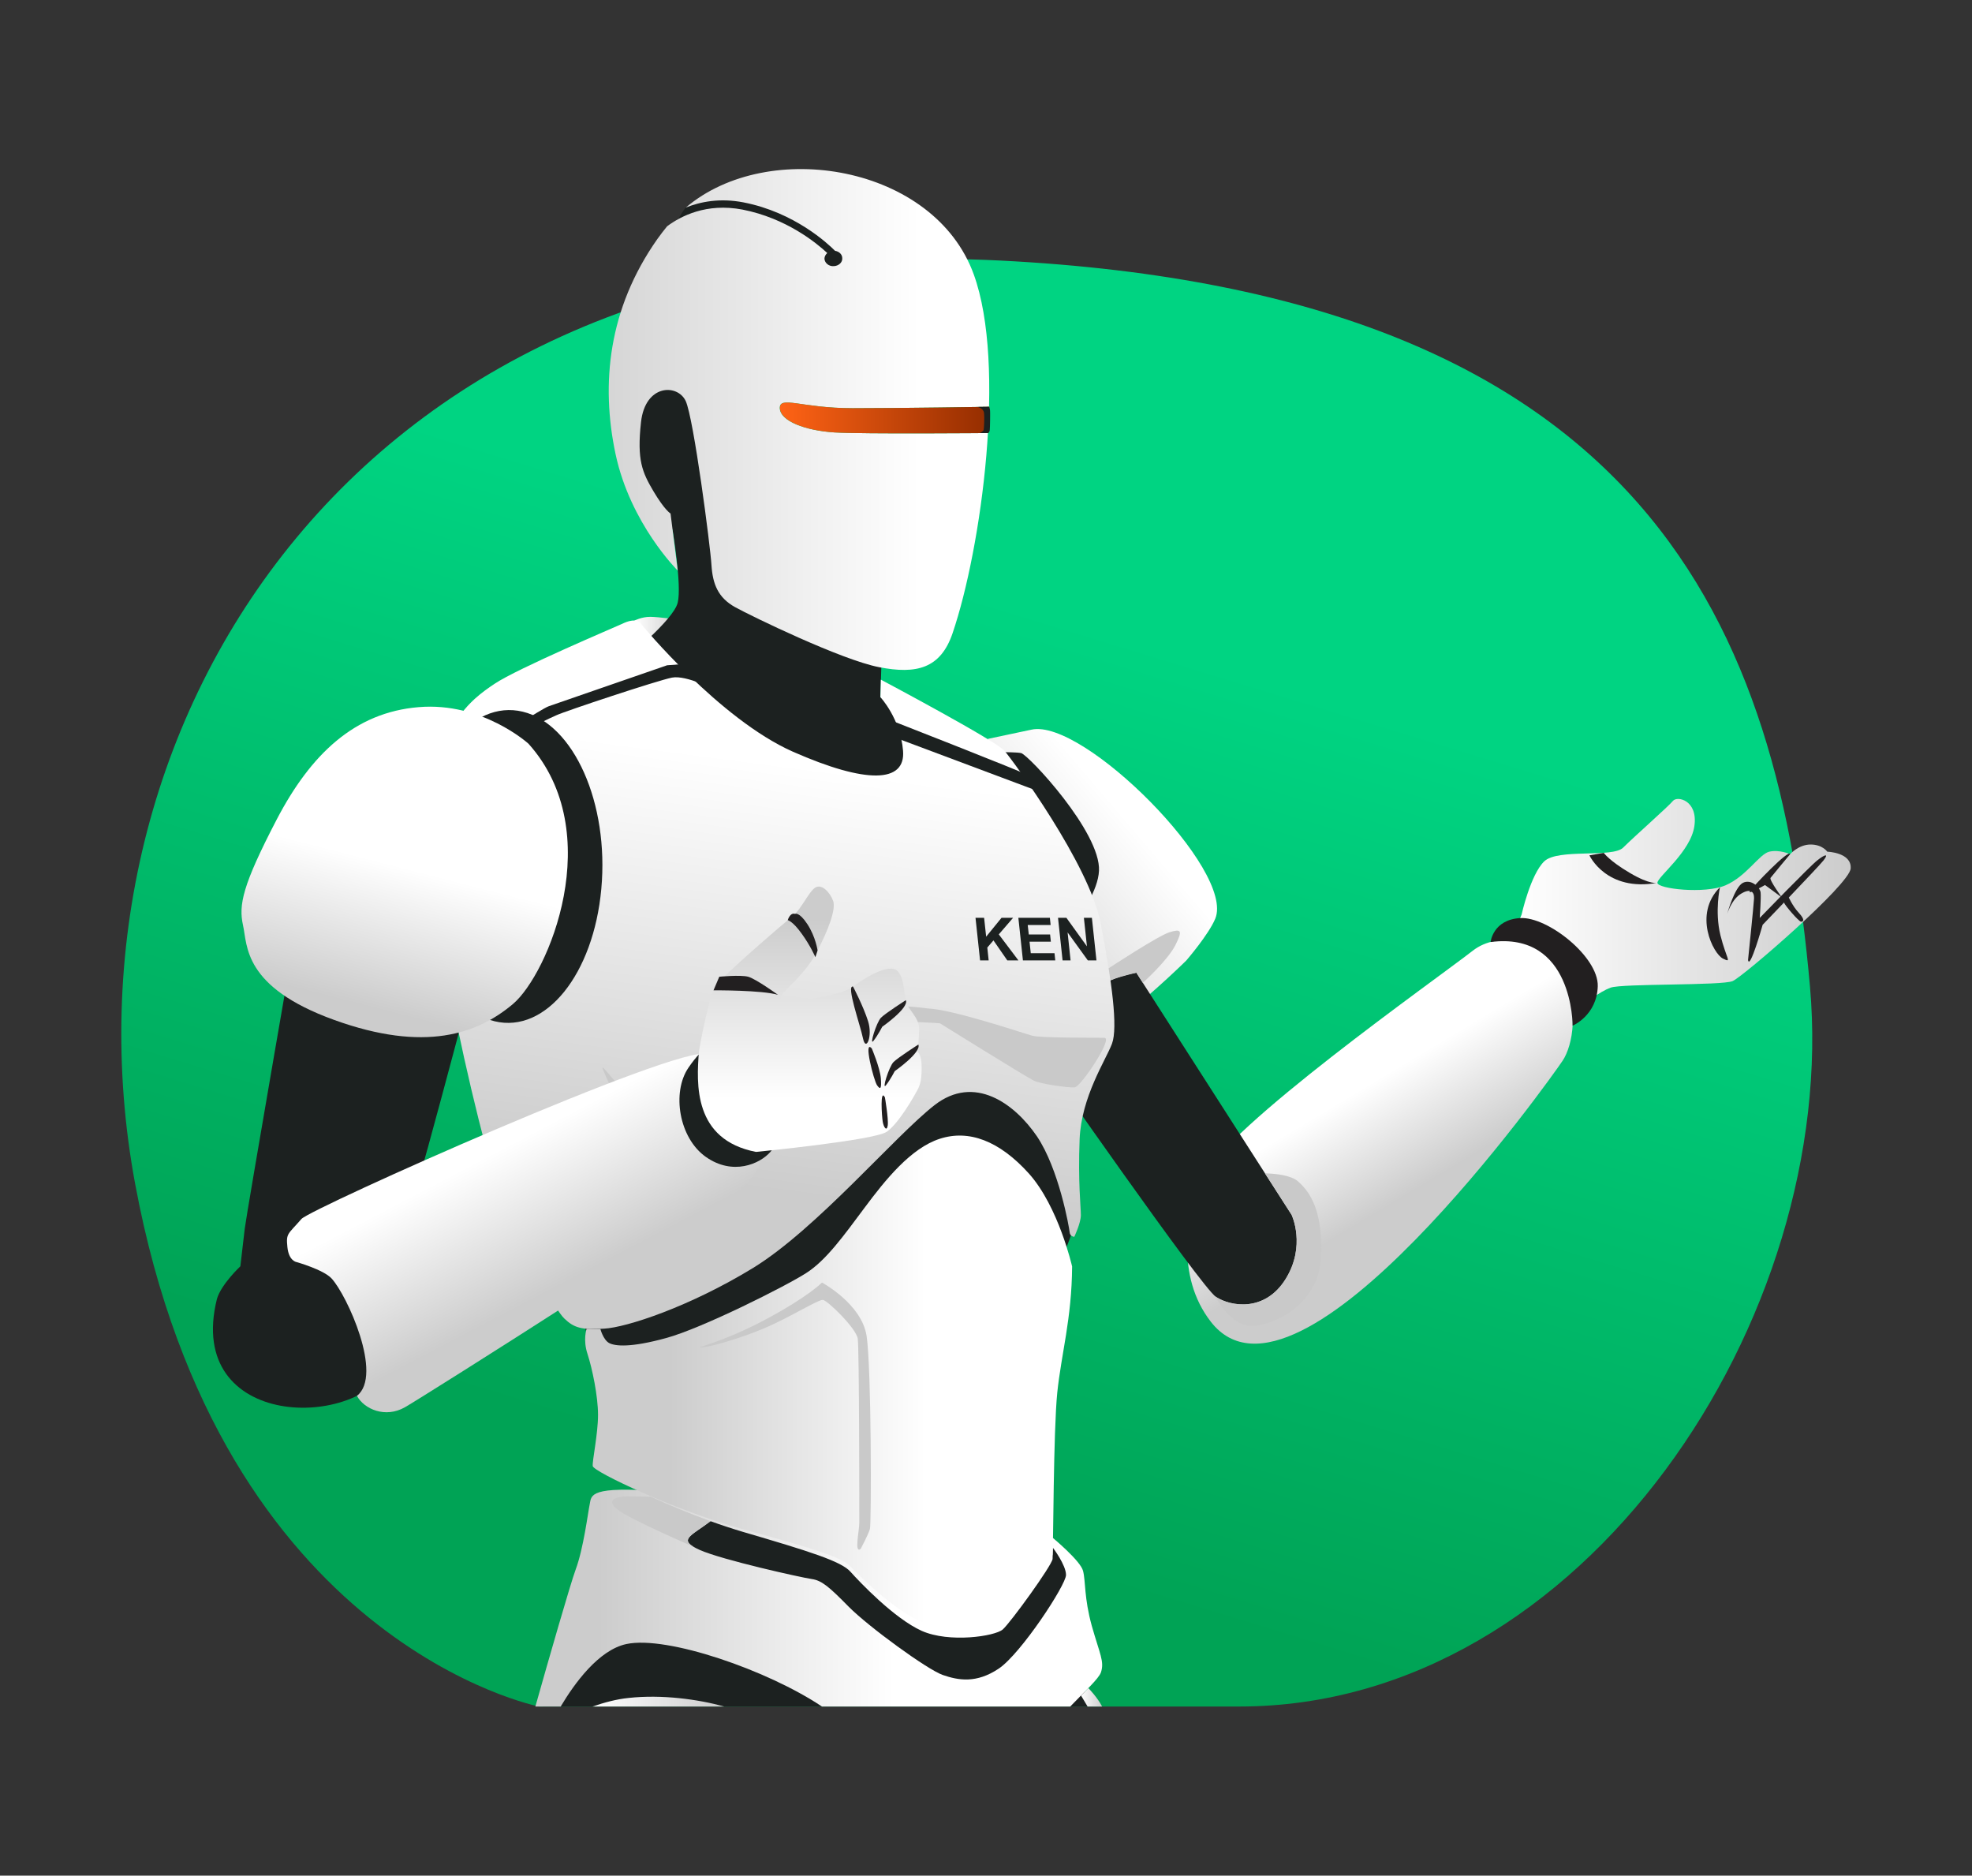 <?xml version="1.0" encoding="utf-8"?>
<!-- Generator: Adobe Illustrator 16.0.0, SVG Export Plug-In . SVG Version: 6.00 Build 0)  -->
<!DOCTYPE svg PUBLIC "-//W3C//DTD SVG 1.1//EN" "http://www.w3.org/Graphics/SVG/1.1/DTD/svg11.dtd">
<svg version="1.1" id="Layer_1" xmlns="http://www.w3.org/2000/svg" xmlns:xlink="http://www.w3.org/1999/xlink" x="0px" y="0px"
	 width="432px" height="410.832px" viewBox="0 0 432 410.832" enable-background="new 0 0 432 410.832" xml:space="preserve">
<rect x="0" y="0" width="432" height="410.832" fill="#333333" stroke="none"/>
<g>
	<linearGradient id="SVGID_1_" gradientUnits="userSpaceOnUse" x1="179.914" y1="328.872" x2="238.488" y2="137.414">
		<stop  offset="0" style="stop-color:#00A355"/>
		<stop  offset="1" style="stop-color:#00D482"/>
	</linearGradient>
	<path fill-rule="evenodd" clip-rule="evenodd" fill="url(#SVGID_1_)" d="M118.097,373.798c0,0-69.707-13.598-88.48-114.42
		C10.843,158.555,79.484,50.027,219.086,57.069c143.132,7.219,170.565,81.708,177.419,159.017
		c6.402,72.193-49.234,157.712-125.049,157.712c-75.813,0-132.834,0-132.834,0H118.097z"/>
	<linearGradient id="SVGID_2_" gradientUnits="userSpaceOnUse" x1="332.195" y1="197.366" x2="405.428" y2="197.366">
		<stop  offset="0" style="stop-color:#FFFFFF"/>
		<stop  offset="1" style="stop-color:#CCCCCC"/>
	</linearGradient>
	<path fill-rule="evenodd" clip-rule="evenodd" fill="url(#SVGID_2_)" d="M333.333,200.324c0,0,1.953-8.775,4.963-11.658
		c3.011-2.881,14.956-0.672,17.293-3.011c2.37-2.369,9.96-9.063,10.889-10.215c0.929-1.185,5.508-0.161,4.708,5.476
		c-0.77,5.637-8.103,11.144-8.103,12.458c0,1.313,10.345,2.498,14.923,0.545c4.612-1.986,7.367-6.822,9.576-7.365
		c2.242-0.513,4.58,0.543,4.58,0.543s1.857-2.114,4.484-2.114c2.593,0,3.65,1.57,3.65,1.57s5.381,0.159,5.124,3.683
		c-0.256,3.554-23.474,23.601-25.844,24.658c-2.337,1.025-24.244,0.514-26.741,1.442c-2.465,0.896-5.476,3.394-5.476,3.394
		S327.279,214.094,333.333,200.324L333.333,200.324z"/>
	<path fill-rule="evenodd" clip-rule="evenodd" fill="#221F20" d="M382.938,210.283c0,0,1.249-12.042,1.313-13.482
		c0.064-1.441-0.737-2.306-2.819-1.057c-2.113,1.248-3.074,4.452-3.074,4.452s1.632-5.893,3.458-6.822
		c1.825-0.896,3.747,0.993,3.875,2.114s-0.191,5.571-0.191,5.571s10.92-11.272,12.584-12.585c1.634-1.313,2.659-1.634,1.377,0
		c-1.313,1.634-13.322,14.092-13.322,14.092S383.322,212.588,382.938,210.283L382.938,210.283z"/>
	<path fill-rule="evenodd" clip-rule="evenodd" fill="#221F20" d="M363.083,193.374c0,0-1.504,0.512-6.053-2.178
		c-4.516-2.658-5.7-4.386-5.7-4.386l-3.138,0.543C348.192,187.353,351.875,195.392,363.083,193.374L363.083,193.374z"/>
	<path fill-rule="evenodd" clip-rule="evenodd" fill="#221F20" d="M376.788,194.335c0,0-1.184,5.252,0.097,10.504
		c1.314,5.251,2.626,6.149,0.545,5.124C375.316,208.906,370.864,200.259,376.788,194.335L376.788,194.335z"/>
	<linearGradient id="SVGID_3_" gradientUnits="userSpaceOnUse" x1="296.411" y1="239.613" x2="309.292" y2="261.082">
		<stop  offset="0" style="stop-color:#FFFFFF"/>
		<stop  offset="1" style="stop-color:#CCCCCC"/>
	</linearGradient>
	<path fill-rule="evenodd" clip-rule="evenodd" fill="url(#SVGID_3_)" d="M342.332,232.316c2.209-3.331,3.778-11.593-0.384-18.959
		c-4.132-7.333-13.58-9.607-19.344-5.091c-8.39,6.532-54.056,38.621-59.085,49.734c-3.65,7.974-6.052,21.456,1.73,31.511
		C284.431,314.202,339.962,235.903,342.332,232.316L342.332,232.316z"/>
	<path fill-rule="evenodd" clip-rule="evenodd" fill="#1C2120" d="M150.247,45.462c0,0-2.944,3.252-2.84,7.702
		c0.103,4.417,28.067,11.124,29.06,11.124s15.403,0,13.863-4.962c-1.54-4.998-8.797-15.335-9.242-15.849
		c-0.444-0.547-7.701-2.465-8.865-2.566C171.024,40.84,156.032,41.56,150.247,45.462L150.247,45.462z"/>
	<linearGradient id="SVGID_4_" gradientUnits="userSpaceOnUse" x1="138.985" y1="139.013" x2="149.117" y2="139.013">
		<stop  offset="0" style="stop-color:#FFFFFF"/>
		<stop  offset="1" style="stop-color:#CCCCCC"/>
	</linearGradient>
	<path fill="url(#SVGID_4_)" d="M138.985,135.933c0,0,1.576-0.822,3.458-0.822c1.848,0,6.674,0.686,6.674,0.686
		s-5.476,7.119-5.786,7.119C143.025,142.915,139.019,141.101,138.985,135.933L138.985,135.933z"/>
	<path fill-rule="evenodd" clip-rule="evenodd" fill="#1C2120" d="M147.336,116.044c0,0,2.054,12.152,1.13,15.952
		c-0.889,3.799-11.604,12.46-11.604,12.46l24.817,32.963c0,0,31.869,7.977,36.386,3.081c4.553-4.895,9.243-12.871,9.243-15.574
		c0-2.74-14.446-12.221-14.446-12.221l0.685-21.736L159.865,73.36l-21.736-6.881C138.129,66.479,130.734,94.479,147.336,116.044
		L147.336,116.044z"/>
	<path fill-rule="evenodd" clip-rule="evenodd" fill="#1C2120" d="M234.83,366.609c0,0,2.636,3.114,4.724,7.188H118.961
		c2.943-5.203,12.288-21.326,12.288-21.326l25.021-0.512C156.271,351.96,210.355,382.527,234.83,366.609L234.83,366.609z"/>
	<linearGradient id="SVGID_5_" gradientUnits="userSpaceOnUse" x1="195.75" y1="350.049" x2="130.961" y2="350.049">
		<stop  offset="0" style="stop-color:#FFFFFF"/>
		<stop  offset="1" style="stop-color:#CCCCCC"/>
	</linearGradient>
	<path fill-rule="evenodd" clip-rule="evenodd" fill="url(#SVGID_5_)" d="M230.688,336.898c0,0,6.024,4.997,6.572,7.187
		c0.582,2.191,0.206,5.854,1.917,12.05c1.746,6.162,2.773,7.771,2.019,10.133c-0.444,1.403-3.663,4.313-6.743,7.53h-54.392
		c-11.843-7.942-33.921-15.574-42.821-13.692c-6.128,1.301-11.433,8.695-14.411,13.692h-5.546c2.876-10.201,7.668-26.87,8.832-30.02
		c1.712-4.587,2.67-12.357,3.081-14.343c0.377-1.985,0-3.97,15.678-2.773C160.584,327.861,226.443,335.597,230.688,336.898
		L230.688,336.898z"/>
	<path fill-rule="evenodd" clip-rule="evenodd" fill="#1C2120" d="M230.654,339.021c0,0,2.875,3.765,2.875,5.956
		c0,2.189-9.858,17.217-14.719,20.503c-4.895,3.287-8.831,2.602-12.289,1.403c-3.421-1.197-16.26-10.576-20.572-14.923
		c-4.313-4.382-5.922-5.786-8.147-6.094c-2.19-0.309-19.614-4.176-24.508-6.367c-4.964-2.226-2.089-2.943,2.361-6.298
		c2.362,0.855,4.759,1.643,7.052,2.327c14.616,4.278,21.633,6.469,23.619,8.764c2.021,2.259,9.585,10.234,15.608,12.938
		c6.025,2.67,15.986,1.198,17.732-0.309c1.712-1.506,10.715-13.932,10.919-15.438C230.584,341.245,230.619,340.355,230.654,339.021
		L230.654,339.021z"/>
	<path fill-rule="evenodd" clip-rule="evenodd" fill="#C9C9C9" d="M152.028,338.848c0,0-13.727-5.92-16.637-8.111
		c-2.944-2.192-0.308-2.978,2.089-2.978c1.505,0,3.663,0.034,5.031,0.068c4.005,1.814,8.593,3.731,13.144,5.374
		C151.65,336.212,148.946,337.103,152.028,338.848L152.028,338.848z"/>
	<linearGradient id="SVGID_6_" gradientUnits="userSpaceOnUse" x1="236.815" y1="371.779" x2="241.435" y2="371.779">
		<stop  offset="0" style="stop-color:#FFFFFF"/>
		<stop  offset="1" style="stop-color:#CCCCCC"/>
	</linearGradient>
	<path fill-rule="evenodd" clip-rule="evenodd" fill="url(#SVGID_6_)" d="M238.424,369.76c0,0,1.984,2.019,3.011,4.038h-3.182
		c-0.65-1.13-1.437-2.396-1.437-2.396L238.424,369.76z"/>
	<linearGradient id="SVGID_7_" gradientUnits="userSpaceOnUse" x1="129.811" y1="372.724" x2="158.666" y2="372.724">
		<stop  offset="0" style="stop-color:#FFFFFF"/>
		<stop  offset="1" style="stop-color:#CCCCCC"/>
	</linearGradient>
	<path fill-rule="evenodd" clip-rule="evenodd" fill="url(#SVGID_7_)" d="M129.812,373.798c2.567-0.891,5.237-1.609,7.907-1.883
		c7.257-0.787,15.13,0.273,20.948,1.883H129.812z"/>
	<path fill-rule="evenodd" clip-rule="evenodd" fill="#1C2120" d="M234.624,270.594c0,0-2.875,7.805-4.21,9.961
		c-1.369,2.156-52.2,15.096-56.48,16.431c-4.244,1.302-40.63,3.971-40.63,3.971s-5.443-7.462-5.957-14.104
		c-0.513-6.605,70.925-55.487,72.603-56c1.711-0.513,23.208-0.548,23.208-0.548S236.404,253.548,234.624,270.594L234.624,270.594z"
		/>
	<linearGradient id="SVGID_8_" gradientUnits="userSpaceOnUse" x1="246.575" y1="179.208" x2="210.732" y2="209.807">
		<stop  offset="0" style="stop-color:#FFFFFF"/>
		<stop  offset="1" style="stop-color:#CCCCCC"/>
	</linearGradient>
	<path fill-rule="evenodd" clip-rule="evenodd" fill="url(#SVGID_8_)" d="M218.981,170.129l-2.569-8.285c0,0,7.806-1.643,9.551-2.02
		c11.33-2.533,44.671,30.842,40.255,41.419c-1.472,3.525-6.366,9.173-6.366,9.173s-26.323,25.981-34.196,22.352
		C217.749,229.142,207.342,179.953,218.981,170.129L218.981,170.129z"/>
	<path fill-rule="evenodd" clip-rule="evenodd" fill="#1C2120" d="M213.779,164.856c0,0,8.317-0.273,9.927,0.103
		c1.608,0.411,17.456,17.321,17.046,25.777c-0.412,8.454-14.068,21.358-14.068,21.358S225.963,180.705,213.779,164.856
		L213.779,164.856z"/>
	<path fill-rule="evenodd" clip-rule="evenodd" fill="#1C2120" d="M248.932,213.053l34.026,53.055c0,0,3.216,6.779-1.335,14.069
		c-4.553,7.291-12.015,5.99-15.232,3.904c-3.219-2.09-38.064-52.202-38.064-52.202S232.366,216.064,248.932,213.053L248.932,213.053
		z"/>
	<path fill-rule="evenodd" clip-rule="evenodd" fill="#1C2120" d="M66.075,196.349c0,0-12.084,69.556-12.458,72.772
		c-0.378,3.252-0.961,8.249-0.961,8.249s-4.21,3.938-5.134,7.155c-7.119,28.65,31.424,29.062,38.475,13.897
		c1.198-2.602-8.079-11.467-8.079-11.467s3.629-0.925,6.162-4.245c2.567-3.285,17.287-59.937,17.902-61.99
		c0.652-2.055,7.292-5.442,8.283-8.387c0.993-2.978-1.471-10.372-15.608-15.438C80.555,191.797,68.197,190.427,66.075,196.349
		L66.075,196.349z"/>
	<linearGradient id="SVGID_9_" gradientUnits="userSpaceOnUse" x1="173.668" y1="167.408" x2="161.429" y2="260.078">
		<stop  offset="0" style="stop-color:#FFFFFF"/>
		<stop  offset="1" style="stop-color:#CCCCCC"/>
	</linearGradient>
	<path fill-rule="evenodd" clip-rule="evenodd" fill="url(#SVGID_9_)" d="M140.561,136.821c0,0,17.045,20.711,33.135,27.83
		c16.087,7.086,24.712,6.881,24.131-0.205c-0.582-7.086-4.963-11.741-4.963-11.741l0.104-3.834c0,0,25.158,13.35,27.076,15.575
		c1.916,2.225,18.552,24.817,21.051,37.688c2.499,12.871,3.833,22.968,2.499,26.493c-1.335,3.561-6.708,11.57-7.086,20.916
		c-0.376,9.31,0.275,14.821,0.275,16.601c0,1.746-1.44,4.757-1.44,4.757s-0.957,0-1.025-1.025
		c-0.102-1.026-2.328-13.829-7.188-21.018c-4.896-7.154-13.692-13.589-22.42-6.776c-8.695,6.776-25.741,27.04-39.708,35.633
		c-14,8.557-27.76,13.042-32.655,13.314c-4.896,0.309-6.607-0.17-8.729-2.224c-2.089-2.054-6.126-10.27-10.714-17.731
		c-4.587-7.462-19.135-67.708-18.758-89.752c0.376-22.01,9.173-28.171,14.171-31.525c4.963-3.355,26.802-12.598,27.966-13.146
		C137.411,136.103,139.532,135.247,140.561,136.821L140.561,136.821z"/>
	<linearGradient id="SVGID_10_" gradientUnits="userSpaceOnUse" x1="202.743" y1="302.697" x2="146.682" y2="302.697">
		<stop  offset="0" style="stop-color:#FFFFFF"/>
		<stop  offset="1" style="stop-color:#CCCCCC"/>
	</linearGradient>
	<path fill-rule="evenodd" clip-rule="evenodd" fill="url(#SVGID_10_)" d="M234.863,277.405c0,0-2.943-13.041-9.447-20.333
		c-6.539-7.256-13.214-9.687-19.546-7.633c-6.333,2.054-11.878,8.934-16.465,15.095c-4.586,6.161-8.42,11.502-12.734,14.274
		c-4.313,2.808-22.898,12.152-30.739,14.274c-7.837,2.156-11.192,1.781-12.493,1.095c-1.301-0.719-1.917-3.081-1.917-3.081
		s-0.992,0.069-1.917,0c-0.89-0.033-1.096-0.033-1.096-0.033s-0.856,2.362,0.206,5.545c1.027,3.149,2.294,9.209,2.294,13.315
		c0,4.108-1.267,9.996-1.164,11.193c0.103,1.231,18.21,9.789,32.861,13.828c14.616,4.006,21.633,6.06,23.619,8.183
		c2.021,2.155,9.585,9.618,15.608,12.151c6.025,2.498,15.986,1.095,17.732-0.273c1.712-1.404,10.715-13.076,10.919-14.479
		c0.172-1.402,0.172-27.042,1.027-35.463C232.468,296.677,234.796,288.838,234.863,277.405L234.863,277.405z"/>
	<path fill-rule="evenodd" clip-rule="evenodd" fill="#C9C9C9" d="M188.55,339.26c0,0,1.643-3.081,2.021-4.349
		c0.342-1.266,0.342-35.119-0.72-42.239c-1.061-7.085-9.79-11.741-9.79-11.741s-2.943,3.081-12.459,8.146
		c-9.516,5.066-16.02,6.264-13.864,6.059c2.191-0.17,8.798-2.087,14.035-4.346c5.272-2.26,11.5-6.162,12.494-6.06
		s7.292,6.196,7.635,8.489c0.342,2.293,0.342,38.611,0.342,40.323S187.079,340.423,188.55,339.26L188.55,339.26z"/>
	<linearGradient id="SVGID_11_" gradientUnits="userSpaceOnUse" x1="201.473" y1="91.887" x2="117.509" y2="91.887">
		<stop  offset="0" style="stop-color:#FFFFFF"/>
		<stop  offset="1" style="stop-color:#CCCCCC"/>
	</linearGradient>
	<path fill-rule="evenodd" clip-rule="evenodd" fill="url(#SVGID_11_)" d="M213.333,60.146c7.155,19.786,1.677,59.938-4.656,78.559
		c-2.634,7.736-7.906,9.037-16.121,7.428c-8.249-1.608-27.794-11.091-31.525-13.144c-3.732-2.088-4.896-5.033-5.17-9.174
		c-0.239-4.142-3.901-32.21-5.647-35.976c-1.78-3.8-8.866-3.731-9.789,4.622c-0.925,8.352,0.273,10.987,2.738,15.163
		c2.465,4.143,3.731,4.861,3.731,4.861l1.573,12.494c0,0-10.371-10.235-13.623-25.536c-3.253-15.335-1.608-31.8,9.174-47.101
		c0.685-0.958,1.403-1.883,2.123-2.773c2.978-2.225,8.626-5.169,16.499-3.663c9.618,1.883,16.191,7.292,18.586,9.515
		c-0.376,0.344-0.617,0.788-0.617,1.267c0.07,0.924,0.96,1.678,2.021,1.61c1.095-0.034,1.951-0.822,1.882-1.747
		c0-0.821-0.685-1.472-1.575-1.608c-1.54-1.541-8.83-8.42-20.058-10.611c-5.135-0.993-9.379-0.171-12.632,1.129
		C168.32,30.093,204.708,36.186,213.333,60.146L213.333,60.146z"/>
	<path fill-rule="evenodd" clip-rule="evenodd" fill="#00BF63" d="M216.688,89.105c0,0-18.69,0.309-29.916,0.309
		c-11.228,0-16.021-2.807-15.953,0c0.102,2.841,5.614,4.895,11.947,5.306c6.365,0.377,33.75,0.137,33.75,0.137L216.688,89.105z"/>
	<path fill-rule="evenodd" clip-rule="evenodd" fill="#1C2120" d="M114.511,155.888c11.227,2.706,18.929,20.094,17.216,38.816
		c-1.711,18.725-12.185,31.697-23.377,28.994c-11.229-2.704-18.929-20.092-17.219-38.817
		C92.842,166.158,103.317,153.184,114.511,155.888L114.511,155.888z"/>
	<linearGradient id="SVGID_12_" gradientUnits="userSpaceOnUse" x1="90.008" y1="190.356" x2="82.14" y2="220.955">
		<stop  offset="0" style="stop-color:#FFFFFF"/>
		<stop  offset="1" style="stop-color:#CCCCCC"/>
	</linearGradient>
	<path fill-rule="evenodd" clip-rule="evenodd" fill="url(#SVGID_12_)" d="M115.777,162.906c0,0-10.132-9.208-24.098-8.01
		c-13.966,1.165-23.584,10.269-31.081,24.646c-7.496,14.411-8.352,18.688-7.359,23.14c0.993,4.415-0.034,13.485,19.922,20.708
		c19.956,7.224,31.458,3.046,39.194-3.457C120.091,213.429,133.199,182.348,115.777,162.906L115.777,162.906z"/>
	<path fill-rule="evenodd" clip-rule="evenodd" fill="#C9C9C9" d="M203.2,220.892c0,0-4.724-0.718-7.427-0.376
		c-2.738,0.376-28.994,17.388-32.246,19.203c-3.286,1.813-19.408,2.191-23.208,1.437c-3.799-0.719-9.412-9.756-8.146-6.674
		c1.267,3.081,5.271,11.399,7.258,12.666c1.984,1.267,18.998,0.376,24.097-1.439c5.066-1.813,31.149-21.392,33.135-21.735
		c1.986-0.376,9.243,0.172,9.243,0.172s18.895,11.741,20.503,12.528c1.575,0.787,7.667,1.61,9.003,1.507
		c1.37-0.103,8.488-10.817,6.538-10.852c-1.952-0.068-13.967,0.069-15.849-0.478C224.185,226.333,208.608,221.062,203.2,220.892
		L203.2,220.892z"/>
	<path fill-rule="evenodd" clip-rule="evenodd" fill="#1C2120" d="M156.819,151.232c0,0-6.333-3.422-9.62-2.807
		c-3.251,0.651-23.344,7.326-25.329,8.25c-2.021,0.89-4.348,2.087-4.348,2.087l-1.813-1.472c0,0,3.697-2.328,4.519-2.602
		c0.821-0.273,25.913-8.967,25.913-8.967l5.169-0.377C151.309,145.345,159.25,149.692,156.819,151.232L156.819,151.232z"/>
	<path fill-rule="evenodd" clip-rule="evenodd" fill="#1C2120" d="M193.035,156.95c0,0,31.525,12.323,32.621,13.041
		c1.095,0.719,3.354,3.902,3.354,3.902l-33.442-12.528L193.035,156.95z"/>
	<path fill-rule="evenodd" clip-rule="evenodd" fill="#C9C9C9" d="M282.958,266.108c0,0,3.216,6.779-1.335,14.069
		c-4.553,7.291-12.015,5.99-15.232,3.904c-0.034-0.037-0.069-0.07-0.138-0.105c0,0,3.183,6.436,7.908,6.436
		c4.689,0,14.649-4.518,15.198-14.82c0.547-10.338-2.362-14.514-5.066-16.875c-1.472-1.233-4.586-1.645-7.189-1.713L282.958,266.108
		z"/>
	<linearGradient id="SVGID_13_" gradientUnits="userSpaceOnUse" x1="109.677" y1="251.68" x2="124.757" y2="280.529">
		<stop  offset="0" style="stop-color:#FFFFFF"/>
		<stop  offset="1" style="stop-color:#CCCCCC"/>
	</linearGradient>
	<path fill-rule="evenodd" clip-rule="evenodd" fill="url(#SVGID_13_)" d="M78.191,305.747c5.82-4.552-2.19-22.112-5.579-25.741
		c-1.814-1.915-7.633-3.559-7.633-3.559s-1.711-0.206-2.02-3.286c-0.309-3.081,0.068-2.705,3.081-6.162
		c2.019-2.294,82.493-38.235,88.963-36.146c1.952,0.65,6.847,11.945,12.872,17.868c-0.344,0.273-0.72,0.547-1.096,0.891
		c0,0,1.608,4.791-3.355,9.823c-4.996,4.997-70.411,46.347-74.724,48.813C84.422,310.677,79.801,308.692,78.191,305.747
		L78.191,305.747z"/>
	<path fill-rule="evenodd" clip-rule="evenodd" fill="#1C2120" d="M156.477,228.73c0,0-2.02-0.205-5.682,5.169
		c-3.663,5.408-2.054,15.369,3.835,19.511c5.887,4.143,11.809,1.575,14.169-1.129c2.364-2.67,1.267-5.341,1.267-5.341
		S163.357,230.064,156.477,228.73L156.477,228.73z"/>
	<linearGradient id="SVGID_14_" gradientUnits="userSpaceOnUse" x1="177.392" y1="240.727" x2="177.392" y2="201.386">
		<stop  offset="0" style="stop-color:#FFFFFF"/>
		<stop  offset="1" style="stop-color:#CCCCCC"/>
	</linearGradient>
	<path fill-rule="evenodd" clip-rule="evenodd" fill="url(#SVGID_14_)" d="M153.122,230.202c0,0,2.054-11.946,3.731-14.308
		c1.677-2.396,15.096-13.864,16.875-15.301c1.78-1.438,3.492-5.34,4.895-6.195c1.403-0.822,3.15,0.992,3.868,2.875
		c0.754,1.882-1.198,6.811-3.697,11.5c-2.498,4.655-6.777,7.873-7.496,9.174c-0.685,1.3-0.309,1.438,2.189,1.3
		c2.534-0.136,10.782-1.197,13.384-3.149c2.601-1.917,7.976-5.271,9.79-3.354c1.781,1.882,1.164,6.058,2.293,7.77
		c1.164,1.711,2.431,3.012,2.396,4.929c0,1.917-0.343,4.964-0.343,4.964s0.856,0.479,0.892,3.08c0.033,2.602-0.206,3.97-0.924,5.271
		c-0.685,1.3-4.041,7.257-6.71,9.139c-2.704,1.884-28.65,4.417-28.65,4.417C151.889,249.645,152.541,237.458,153.122,230.202
		L153.122,230.202z"/>
	<path fill-rule="evenodd" clip-rule="evenodd" fill="#221F20" d="M174.174,200.183c0,0,0.889-0.514,2.704,2.258
		c1.814,2.774,2.226,5.752,2.226,5.752l-0.48,1.471c0,0-1.027-2.43-3.012-5.168c-1.987-2.772-3.046-2.944-3.046-2.944
		S173.079,199.807,174.174,200.183L174.174,200.183z"/>
	<path fill-rule="evenodd" clip-rule="evenodd" fill="#221F20" d="M170.443,217.914c0,0-4.827-3.491-6.538-3.971
		c-1.713-0.445-6.334,0-6.334,0l-1.265,2.978C156.306,216.92,166.986,216.853,170.443,217.914L170.443,217.914z"/>
	<path fill-rule="evenodd" clip-rule="evenodd" fill="#221F20" d="M198.443,219.078c0,0-4.451,2.841-5.444,3.834
		c-0.993,0.992-2.634,6.332-1.643,5.066c0.993-1.267,1.916-3.082,1.916-3.082S199.162,220.789,198.443,219.078L198.443,219.078z"/>
	<path fill-rule="evenodd" clip-rule="evenodd" fill="#221F20" d="M201.182,228.798c0,0-4.45,2.841-5.444,3.834
		c-0.991,0.993-2.634,6.333-1.642,5.066c0.993-1.268,1.917-3.081,1.917-3.081S201.901,230.511,201.182,228.798L201.182,228.798z"/>
	<path fill-rule="evenodd" clip-rule="evenodd" fill="#221F20" d="M326.542,206.344c0,0,0.481-4.9,6.502-5.252
		c6.021-0.32,17.133,8.487,16.974,14.923c-0.193,6.437-5.51,8.646-5.51,8.646S344.668,203.974,326.542,206.344L326.542,206.344z"/>
	<path fill-rule="evenodd" clip-rule="evenodd" fill="#221F20" d="M392.161,187.097c0,0-3.938,4.708-4.291,5.188
		c-0.353,0.449,2.69,4.548,2.466,4.324c-0.257-0.256-3.683-2.754-3.683-2.754s-4.004,2.306-3.299,1.313
		C384.06,194.143,391.969,185.848,392.161,187.097L392.161,187.097z"/>
	<path fill-rule="evenodd" clip-rule="evenodd" fill="#221F20" d="M391.712,196.256c0,0,0.929,2.178,2.339,3.682
		c1.44,1.538,0.993,1.954,0.512,1.954c-0.48,0-3.587-3.619-3.747-4.195C390.657,197.121,390.848,195.552,391.712,196.256
		L391.712,196.256z"/>
	<path fill-rule="evenodd" clip-rule="evenodd" fill="#221F20" d="M186.873,216.099c0,0,2.259,4.313,3.287,7.564
		c1.061,3.287-0.445,6.813-1.095,3.834C188.448,224.486,185.3,215.688,186.873,216.099L186.873,216.099z"/>
	<path fill-rule="evenodd" clip-rule="evenodd" fill="#221F20" d="M190.981,229.655c0,0,1.779,4.175,1.986,6.537
		c0.169,2.363-0.104,2.534-0.823,1.54C191.425,236.741,189.064,227.498,190.981,229.655L190.981,229.655z"/>
	<path fill-rule="evenodd" clip-rule="evenodd" fill="#221F20" d="M193.856,240.368c0,0,0.821,4.758,0.615,6.162
		c-0.205,1.368-0.888,0.41-1.094-0.823C193.172,244.441,192.76,238.316,193.856,240.368L193.856,240.368z"/>
	<linearGradient id="SVGID_15_" gradientUnits="userSpaceOnUse" x1="170.854" y1="91.549" x2="216.723" y2="91.549">
		<stop  offset="0" style="stop-color:#FF6315"/>
		<stop  offset="1" style="stop-color:#942D00"/>
	</linearGradient>
	<path fill-rule="evenodd" clip-rule="evenodd" fill="url(#SVGID_15_)" d="M216.723,89.105c0,0-18.69,0.309-29.917,0.309
		c-11.228,0-16.02-2.807-15.952,0c0.103,2.841,5.614,4.895,11.947,5.306c6.366,0.377,33.75,0.137,33.75,0.137L216.723,89.105z"/>
	<path fill-rule="evenodd" clip-rule="evenodd" fill="#1C2120" d="M214.12,89.14c0,0,1.302,0.239,1.438,1.267
		c0.137,1.027,0,3.526-0.068,3.765c-0.068,0.273-0.855,0.685-0.855,0.685h1.778c0,0,0.344-0.137,0.411-0.617
		c0.069-0.479,0.104-4.039,0.069-4.279c0-0.273-0.205-0.855-0.205-0.855L214.12,89.14z"/>
	<path fill-rule="evenodd" clip-rule="evenodd" fill="#C9C9C9" d="M242.868,212.094c0,0,10.812-7.116,13.325-7.893
		c2.515-0.778,2.982-0.487,1.271,2.867c-1.711,3.355-7.108,8.203-7.108,8.203l-1.423-2.218c0,0-3.956,0.995-4.812,1.34
		c-0.856,0.345-0.856,0.345-0.856,0.345L242.868,212.094z"/>
	<g>
		<path fill="#1C2120" d="M214.702,210.371l-1.001-9.338h1.884l0.45,4.135l3.369-4.135h2.534l-3.135,3.635l4.302,5.703h-2.434
			l-3.036-4.386l-1.35,1.567l0.3,2.818H214.702z M224.089,210.371l-1.001-9.338h6.904l0.167,1.583h-5.02l0.234,2.068h4.668
			l0.167,1.584h-4.669l0.267,2.518h5.202l0.167,1.584H224.089z M232.777,210.371l-1-9.338h1.834l4.501,6.253l-0.667-6.253h1.75
			l1.001,9.338h-1.884l-4.436-6.137l0.65,6.137H232.777z"/>
	</g>
</g>
</svg>

